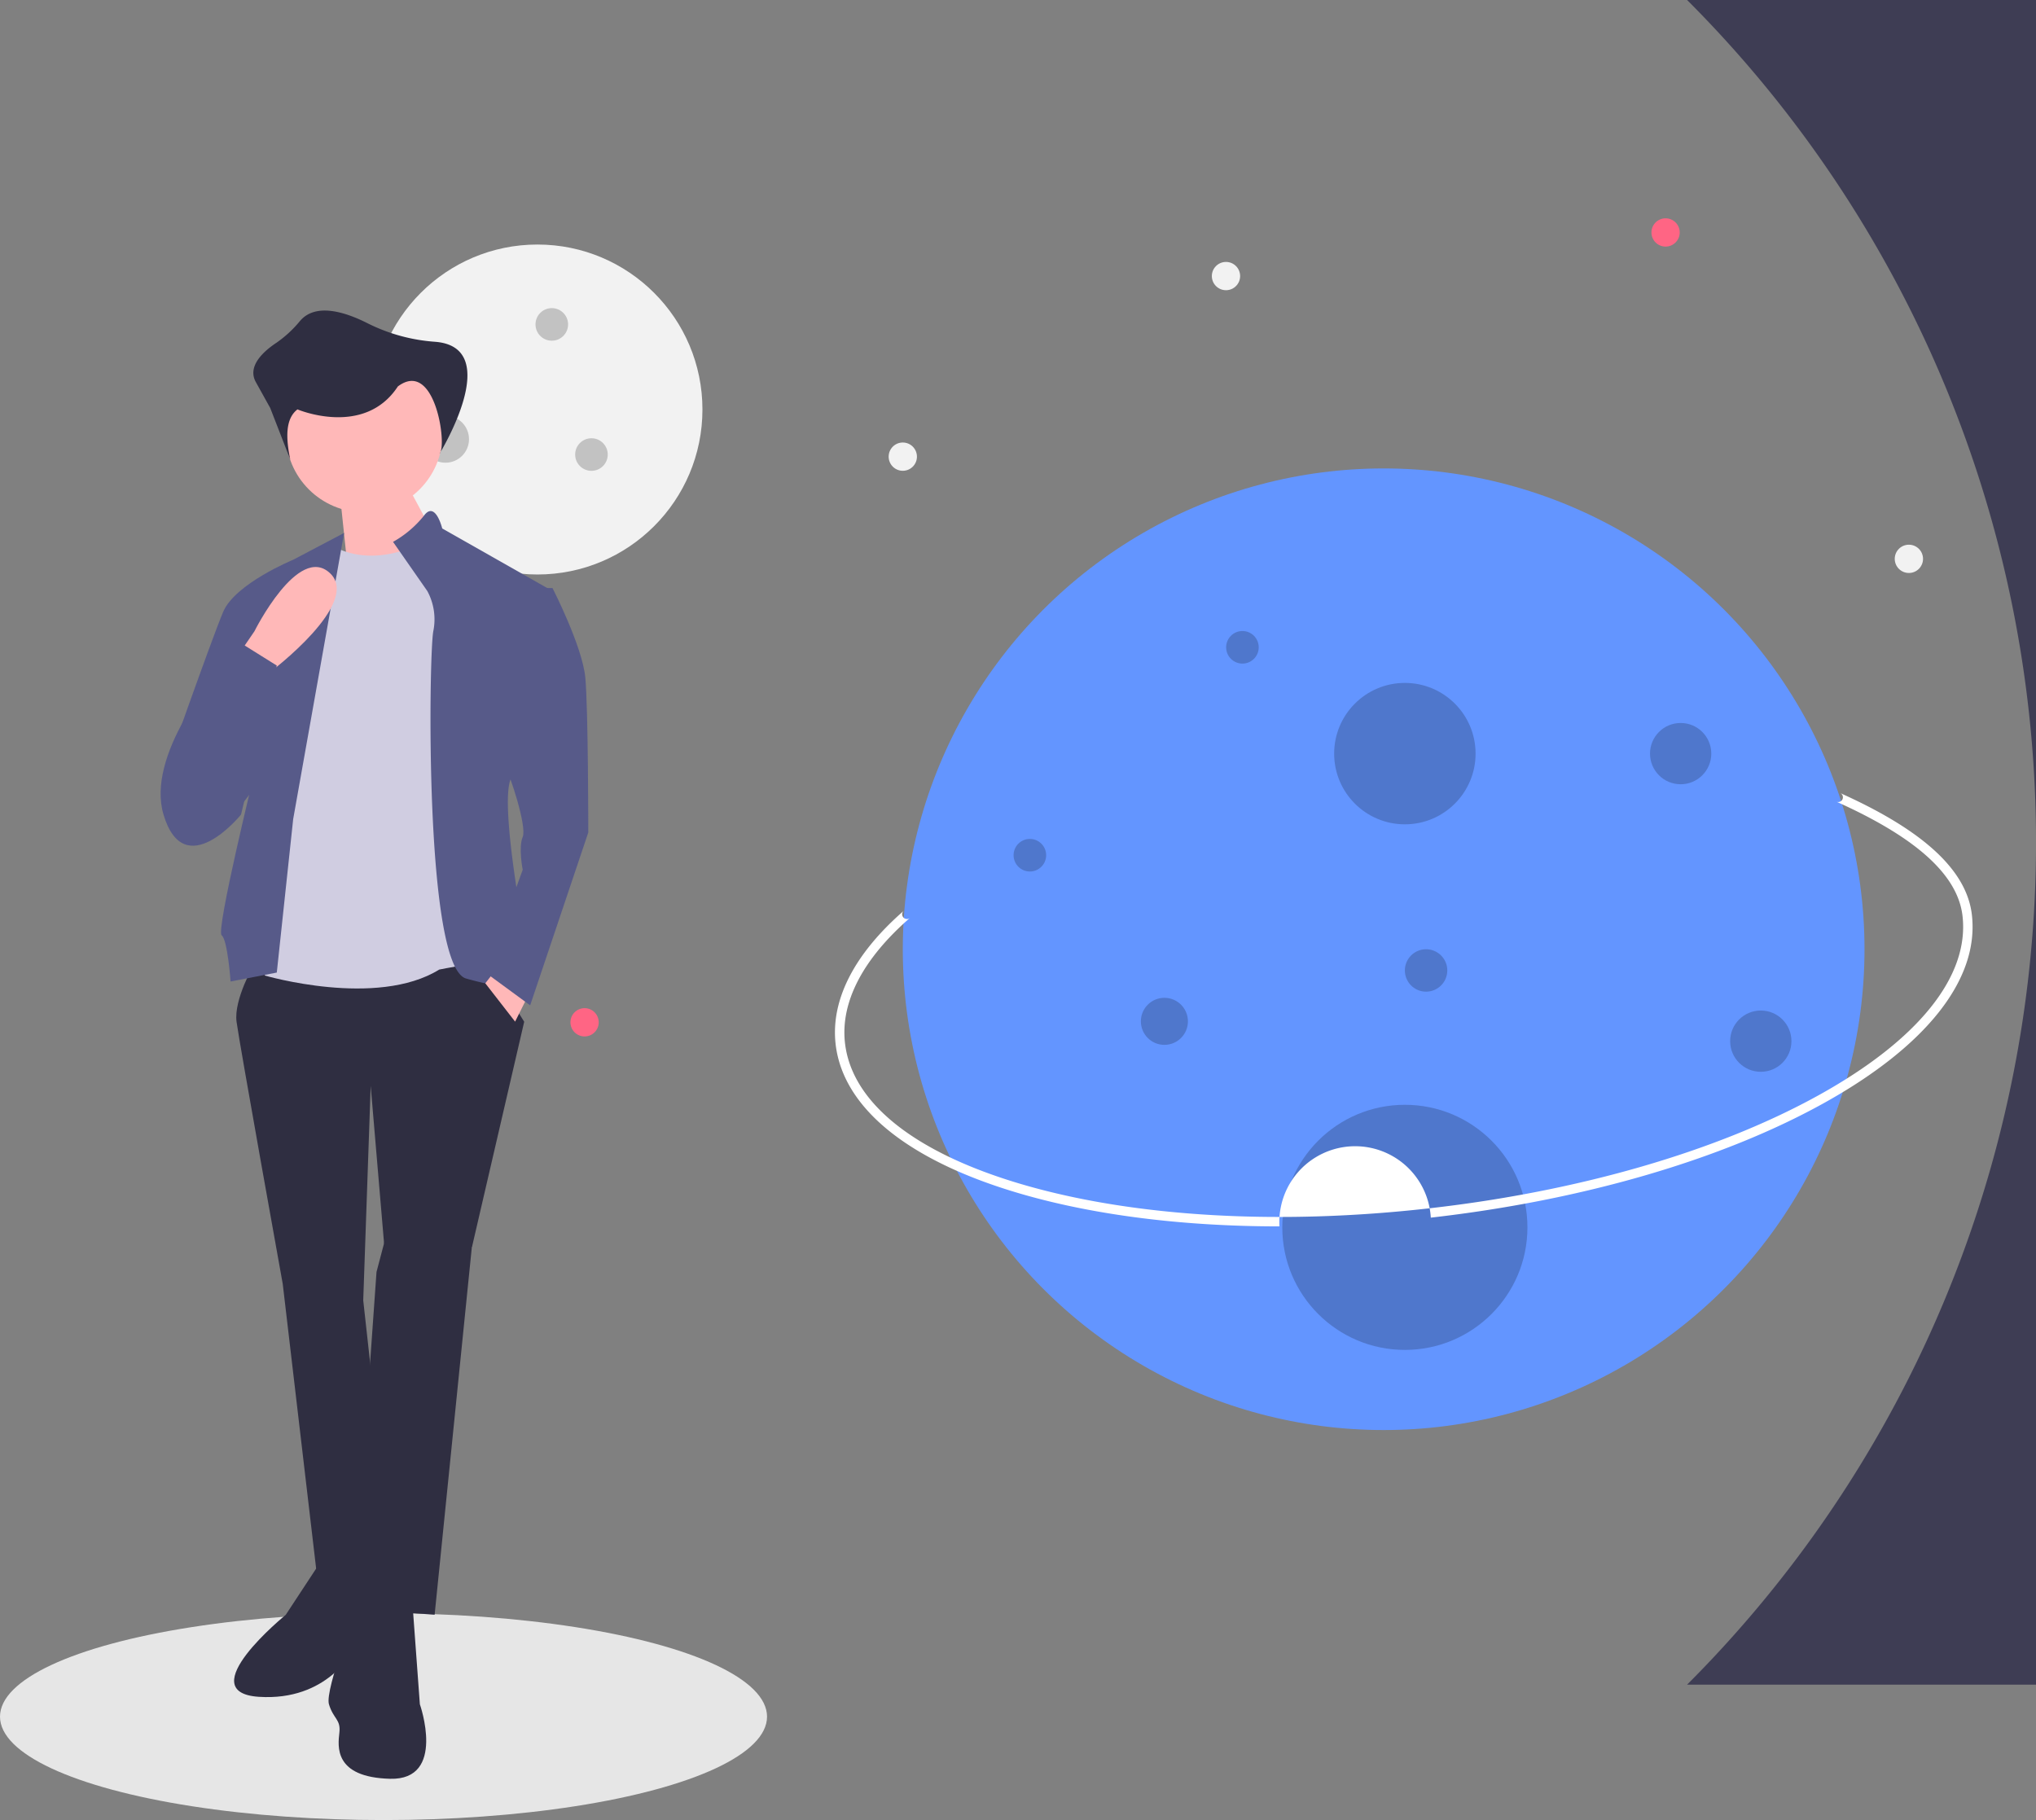 <?xml version="1.0" encoding="UTF-8" standalone="no"?>
<svg
   xmlns:dc="http://purl.org/dc/elements/1.1/"
   xmlns:cc="http://creativecommons.org/ns#"
   xmlns:rdf="http://www.w3.org/1999/02/22-rdf-syntax-ns#"
   xmlns:svg="http://www.w3.org/2000/svg"
   xmlns="http://www.w3.org/2000/svg"
   xmlns:sodipodi="http://sodipodi.sourceforge.net/DTD/sodipodi-0.dtd"
   xmlns:inkscape="http://www.inkscape.org/namespaces/inkscape"
   inkscape:version="1.0 (4035a4fb49, 2020-05-01)"
   sodipodi:docname="hero-image.svg"
   version="1.1"
   viewBox="0 0 887 793"
   height="793"
   width="887"
   data-name="Layer 1"
   id="a0910be2-6cb3-414b-9b74-c9f97494131d">
  <rect x="0" y="0" width="887" height="793" fill="#808080" stroke="none"/>
  <sodipodi:namedview
     inkscape:current-layer="a0910be2-6cb3-414b-9b74-c9f97494131d"
     inkscape:window-maximized="1"
     inkscape:window-y="0"
     inkscape:window-x="0"
     inkscape:cy="396.5"
     inkscape:cx="445.5"
     inkscape:zoom="1"
     showgrid="false"
     id="namedview43"
     inkscape:window-height="1016"
     inkscape:window-width="1920"
     inkscape:pageshadow="2"
     inkscape:pageopacity="0"
     guidetolerance="10"
     gridtolerance="10"
     objecttolerance="10"
     borderopacity="1"
     bordercolor="#666666"
     pagecolor="#ffffff" />
  <defs
     id="defs1071" />
  <title
     id="title980">lost_online</title>
  <ellipse
     id="ellipse982"
     fill="#e6e6e6"
     ry="45.051"
     rx="167.083"
     cy="747.949"
     cx="-167.083"
     transform="scale(-1,1)"
     style="stroke-width:1.342" />
  <path
     style="fill:#3e3d54;fill-opacity:1"
     id="path984"
     fill="#3f3d56"
     d="m 887,0 h -886 V 7.3e-4 A -733.999,733.999 0 0 0 734.999,734 h 152.001 z" />
  <circle
     id="circle986"
     fill="#f2f2f2"
     r="71.883"
     cy="178.425"
     cx="-234.141"
     transform="scale(-1,1)" />
  <circle
     id="circle988"
     fill="#ff6584"
     cy="101.28"
     cx="-725.624"
     transform="scale(-1,1)"
     r="6.161" />
  <circle
     id="circle990"
     fill="#ff6584"
     r="6.161"
     cy="445.419"
     cx="-254.679"
     transform="scale(-1,1)" />
  <circle
     id="circle992"
     fill="#f2f2f2"
     cy="120.284"
     cx="-534.111"
     transform="scale(-1,1)"
     r="6.161" />
  <circle
     id="circle996"
     fill="#f2f2f2"
     r="6.161"
     cy="198.963"
     cx="-393.311"
     transform="scale(-1,1)" />
  <circle
     id="circle998"
     fill="#f2f2f2"
     cy="243.49"
     cx="-831.621"
     transform="scale(-1,1)"
     r="6.161" />
  <circle
     id="circle1000"
     fill="#6395ff"
     r="209.488"
     cy="413.585"
     cx="-602.799"
     transform="scale(-1,1)" />
  <circle
     id="circle1002"
     opacity="0.2"
     r="30.807"
     cy="328.353"
     cx="-612.041"
     transform="scale(-1,1)" />
  <circle
     id="circle1004"
     opacity="0.2"
     r="53.399"
     cy="534.76"
     cx="-612.041"
     transform="scale(-1,1)" />
  <circle
     id="circle1006"
     opacity="0.2"
     r="13.35"
     cy="453.635"
     cx="-767.103"
     transform="scale(-1,1)" />
  <circle
     id="circle1008"
     opacity="0.2"
     r="7.097"
     cy="141.346"
     cx="-240.394"
     transform="scale(-1,1)" />
  <circle
     id="circle1010"
     opacity="0.2"
     r="7.097"
     cy="282.032"
     cx="-541.276"
     transform="scale(-1,1)" />
  <circle
     id="circle1012"
     opacity="0.2"
     r="9.242"
     cy="422.828"
     cx="-621.283"
     transform="scale(-1,1)" />
  <circle
     id="circle1014"
     opacity="0.2"
     r="7.097"
     cy="198.046"
     cx="-257.668"
     transform="scale(-1,1)" />
  <circle
     id="circle1016"
     opacity="0.2"
     r="7.097"
     cy="372.619"
     cx="-448.672"
     transform="scale(-1,1)" />
  <circle
     id="circle1018"
     opacity="0.2"
     r="10.251"
     cy="191.353"
     cx="-194.073"
     transform="scale(-1,1)" />
  <circle
     id="circle1020"
     opacity="0.2"
     r="10.251"
     cy="444.998"
     cx="-507.279"
     transform="scale(-1,1)" />
  <circle
     id="circle1022"
     opacity="0.2"
     r="13.35"
     cy="328.353"
     cx="-732.188"
     transform="scale(-1,1)" />
  <path
     id="path1024"
     fill="#ffffff"
     d="m 557.411,534.338 a -586.023,586.023 0 0 0 65.929,-3.81 c 65.831,-7.476 126.546,-25.142 170.959,-49.743 44.957,-24.902 67.962,-54.061 64.777,-82.104 -2.206,-19.429 -20.985,-36.819 -57.41,-53.162 a -2.054,2.054 0 0 0 -1.682,3.749 c 34.987,15.697 52.981,32.012 55.01,49.877 2.985,26.285 -19.277,54.003 -62.686,78.048 -43.952,24.346 -104.124,41.837 -169.432,49.254 -65.308,7.417 -127.869,3.863 -176.162,-10.006 -47.696,-13.699 -75.607,-35.718 -78.591,-62.003 -2.02,-17.782 7.775,-36.637 28.325,-54.526 a -2.054,2.054 0 0 0 -2.698,-3.099 c -21.615,18.817 -31.888,38.904 -29.709,58.088 3.185,28.043 32.142,51.301 81.538,65.487 32.162,9.237 70.549,13.95 111.83,13.95 z" />
  <g
     id="g1015"
     transform="translate(6,-6)">
    <circle
       transform="scale(-1,1)"
       cx="-147.881"
       cy="329.38"
       r="6.161"
       fill="#f2f2f2"
       id="circle994" />
    <circle
       style="stroke-width:1.144"
       transform="scale(-1,1)"
       cx="-152.671"
       cy="195.08"
       r="34.141"
       fill="#ffb8b8"
       id="circle1036" />
    <path
       style="stroke-width:1.144"
       d="m 185.447,203.739 c 0,0 28.634,-46.406 -1.865,-48.82 a 77.756,77.756 0 0 1 -29.248,-7.969 c -10.11,-5.144 -22.835,-9.055 -29.607,-1.135 a 50.32,50.32 0 0 1 -10.237,9.483 c -5.949,3.945 -12.831,10.34 -9.02,17.201 l 6.248,11.247 8.748,22.494 c -2.037,-9.702 -2.088,-17.848 3.124,-21.869 0,0 29.081,12.376 43.737,-9.997 16.406,-12.31 21.626,26.436 18.12,29.367 z"
       fill="#2f2e41"
       id="path1064" />
    <polygon
       transform="matrix(1.635,0,0,1.635,-852.054,-252.649)"
       points="633.276,588.494 643.203,490.408 641.615,485.246 621.362,482.069 619.774,489.614 617.788,497.159 611.435,586.905 "
       fill="#2f2e41"
       id="polygon36" />
    <path
       style="stroke-width:1.635"
       d="m 133.416,686.869 -14.934,22.726 c 0,0 -41.556,33.764 -11.688,35.712 29.868,1.948 40.906,-20.129 40.906,-20.129 0,0 10.389,-3.247 11.688,-6.493 1.299,-3.247 -2.597,-31.816 -2.597,-31.816 z"
       fill="#2f2e41"
       id="path38" />
    <path
       style="stroke-width:1.635"
       d="m 150.298,704.401 c 0,0 -14.934,37.66 -12.986,44.153 1.948,6.493 5.194,6.493 4.545,12.337 -0.649,5.844 -2.597,19.479 22.076,20.129 24.674,0.649 12.986,-32.465 12.986,-32.465 l -3.247,-44.153 z"
       fill="#2f2e41"
       id="path40" />
    <path
       style="stroke-width:1.635"
       d="m 104.847,425.848 c 0,0 -9.09,15.583 -7.792,25.323 1.299,9.74 20.128,114.278 20.128,114.278 l 14.934,127.264 33.115,-2.597 -12.986,-117.525 3.247,-93.5 5.844,68.827 38.309,1.299 22.726,-98.045 c 0,0 -16.882,-27.271 -20.129,-29.219 -3.247,-1.948 -97.396,3.896 -97.396,3.896 z"
       fill="#2f2e41"
       id="path42" />
    <polygon
       transform="matrix(1.635,0,0,1.635,-852.054,-252.649)"
       points="610.243,310.916 636.452,306.945 622.157,280.339 607.861,288.281 "
       fill="#ffb8b8"
       id="polygon46" />
    <path
       style="stroke-width:1.635"
       d="m 185.361,238.198 c 0,0 -22.076,16.233 -43.504,7.142 l -32.465,82.462 v 103.24 c 0,0 48.698,14.285 75.969,-2.597 0,0 19.479,-3.896 22.726,-3.247 3.247,0.649 -11.688,-175.962 -11.688,-175.962 z"
       fill="#d0cde1"
       id="path48" />
    <path
       style="stroke-width:1.635"
       d="m 165.232,242.094 14.934,21.427 a 25.846,25.846 0 0 1 2.597,17.531 c -1.948,10.389 -3.896,146.094 14.285,151.288 18.181,5.194 29.868,4.545 29.868,4.545 0,0 -16.233,-77.917 -10.389,-91.552 l 18.181,-81.813 -48.049,-27.271 c 0,0 -3.004,-12.337 -7.995,-5.519 a 46.158,46.158 0 0 1 -13.432,11.363 z"
       fill="#575a89"
       id="path50" />
    <path
       style="stroke-width:1.635"
       d="m 121.729,362.865 22.179,-124.667 -22.179,11.688 c 0,0 -25.323,10.389 -30.517,22.726 -5.194,12.337 -25.972,71.424 -25.972,71.424 0,0 5.194,35.712 24.674,20.778 19.479,-14.934 14.934,-22.076 14.934,-22.076 0,0 -16.882,68.827 -14.285,70.774 2.597,1.948 3.896,20.129 3.896,20.129 l 20.129,-3.896 z"
       fill="#575a89"
       id="path52" />
    <path
       style="stroke-width:1.635"
       d="m 96.406,293.39 8.441,-12.337 c 0,0 19.091,-38.309 32.92,-25.323 13.83,12.986 -25.778,42.854 -25.778,42.854 z"
       fill="#ffb8b8"
       id="path54" />
    <polygon
       transform="matrix(1.635,0,0,1.635,-852.054,-252.649)"
       points="646.777,420.226 654.719,430.445 658.293,423.297 649.954,416.15 "
       fill="#ffb8b8"
       id="polygon56" />
    <path
       style="stroke-width:1.635"
       d="m 99.003,286.247 15.583,9.74 -15.583,64.931 c 0,0 -24.674,30.517 -33.764,0 C 57.63,335.373 86.416,300.275 95.999,289.514 c 1.866,-2.095 3.004,-3.267 3.004,-3.267 z"
       fill="#575a89"
       id="path60" />
    <path
       style="stroke-width:1.635"
       d="m 219.774,262.223 h 14.934 c 0,0 12.986,25.323 14.285,38.958 1.299,13.635 1.299,67.528 1.299,67.528 l -25.323,75.32 -19.479,-14.285 16.233,-44.802 c 0,0 -1.948,-9.74 0,-14.285 1.948,-4.545 -5.844,-27.92 -7.142,-29.219 -1.299,-1.299 5.194,-79.215 5.194,-79.215 z"
       fill="#575a89"
       id="path62" />
  </g>
</svg>

